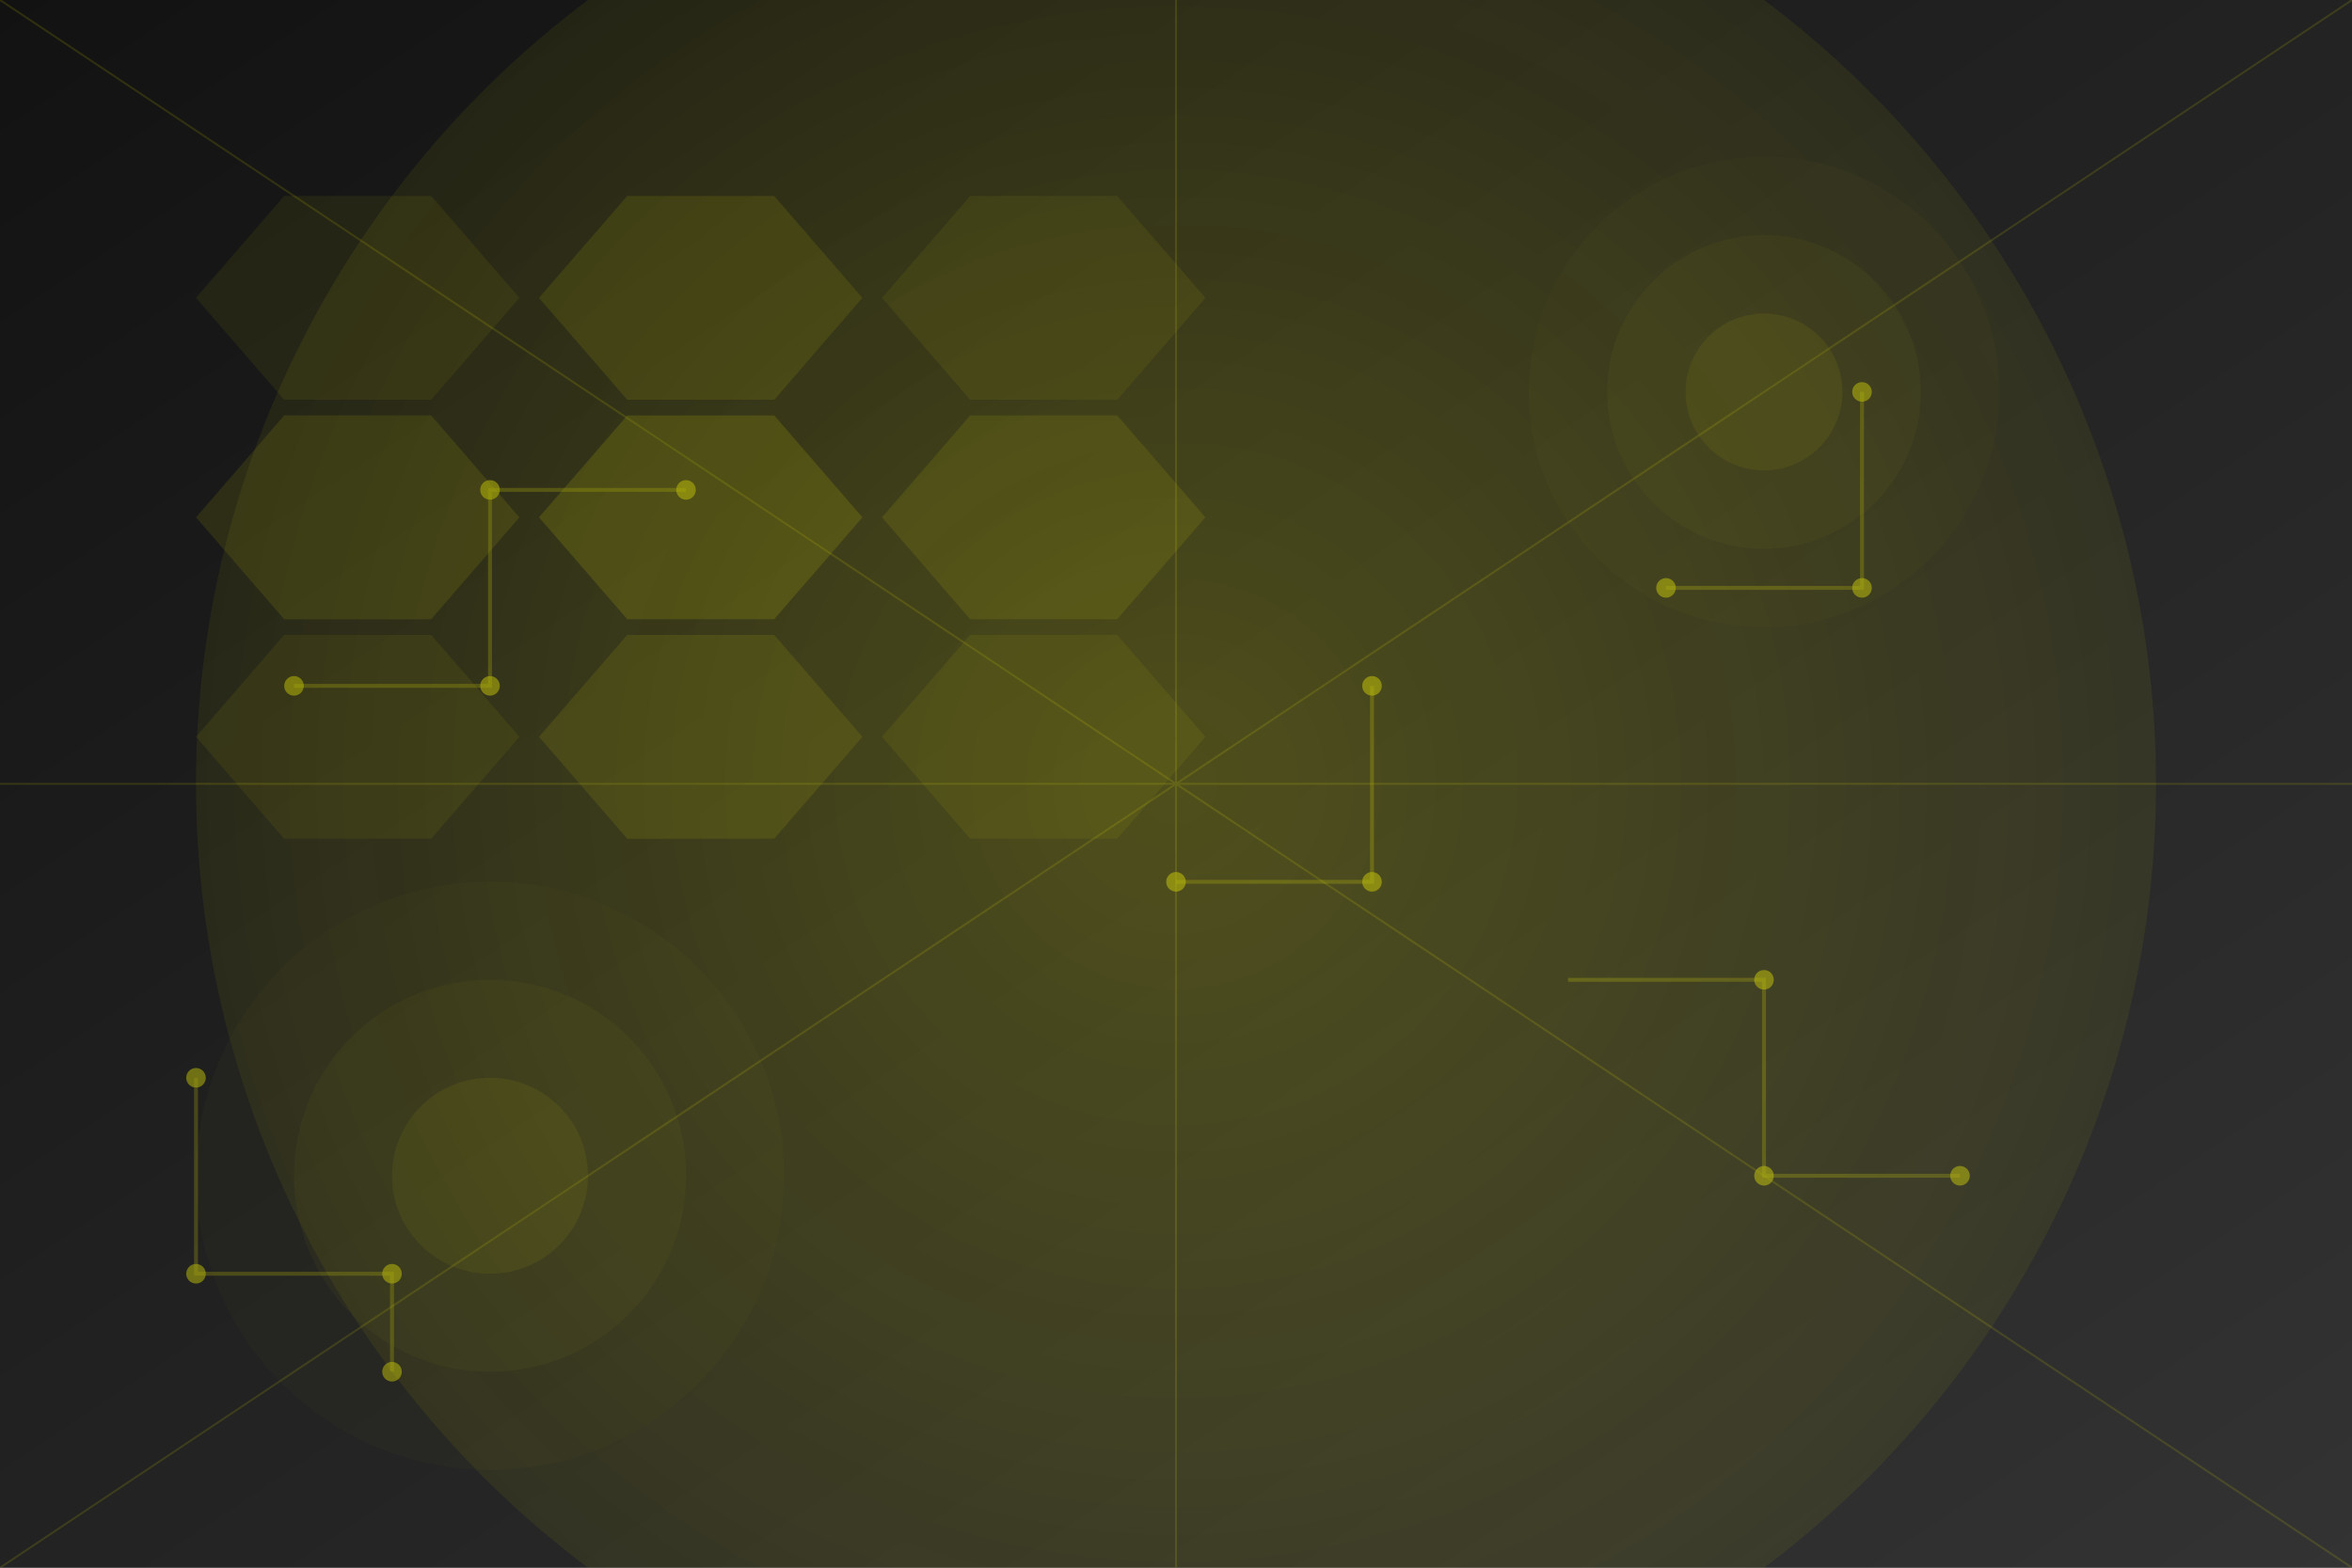 <svg xmlns="http://www.w3.org/2000/svg" width="1200" height="800" viewBox="0 0 1200 800">
  <rect x="0" y="0" width="1200" height="800" fill="#808080" stroke="none"/>
  <defs>
    <linearGradient id="grad1" x1="0%" y1="0%" x2="100%" y2="100%">
      <stop offset="0%" style="stop-color:#121212;stop-opacity:1" />
      <stop offset="100%" style="stop-color:#333333;stop-opacity:1" />
    </linearGradient>
    <radialGradient id="grad2" cx="50%" cy="50%" r="70%" fx="50%" fy="50%">
      <stop offset="0%" style="stop-color:#ffff00;stop-opacity:0.2" />
      <stop offset="100%" style="stop-color:#ffff00;stop-opacity:0" />
    </radialGradient>
  </defs>
  
  <!-- Background -->
  <rect width="100%" height="100%" fill="url(#grad1)" />
  
  <!-- Glow effect -->
  <circle cx="600" cy="400" r="500" fill="url(#grad2)" />
  
  <!-- Abstract shapes -->
  <g opacity="0.6">
    <!-- Hexagon grid -->
    <g transform="translate(100, 100)">
      <path d="M0,52 L45,0 L120,0 L165,52 L120,104 L45,104 Z" fill="#ffff00" opacity="0.1" />
      <path d="M175,52 L220,0 L295,0 L340,52 L295,104 L220,104 Z" fill="#ffff00" opacity="0.15" />
      <path d="M350,52 L395,0 L470,0 L515,52 L470,104 L395,104 Z" fill="#ffff00" opacity="0.1" />
      
      <path d="M0,164 L45,112 L120,112 L165,164 L120,216 L45,216 Z" fill="#ffff00" opacity="0.15" />
      <path d="M175,164 L220,112 L295,112 L340,164 L295,216 L220,216 Z" fill="#ffff00" opacity="0.2" />
      <path d="M350,164 L395,112 L470,112 L515,164 L470,216 L395,216 Z" fill="#ffff00" opacity="0.15" />
      
      <path d="M0,276 L45,224 L120,224 L165,276 L120,328 L45,328 Z" fill="#ffff00" opacity="0.1" />
      <path d="M175,276 L220,224 L295,224 L340,276 L295,328 L220,328 Z" fill="#ffff00" opacity="0.15" />
      <path d="M350,276 L395,224 L470,224 L515,276 L470,328 L395,328 Z" fill="#ffff00" opacity="0.1" />
    </g>
    
    <!-- Large circular elements -->
    <circle cx="900" cy="200" r="120" fill="#ffff00" opacity="0.03" />
    <circle cx="900" cy="200" r="80" fill="#ffff00" opacity="0.05" />
    <circle cx="900" cy="200" r="40" fill="#ffff00" opacity="0.1" />
    
    <circle cx="250" cy="600" r="150" fill="#ffff00" opacity="0.03" />
    <circle cx="250" cy="600" r="100" fill="#ffff00" opacity="0.05" />
    <circle cx="250" cy="600" r="50" fill="#ffff00" opacity="0.1" />
    
    <!-- Abstract lines -->
    <g stroke="#ffff00" stroke-width="1" opacity="0.2">
      <line x1="0" y1="400" x2="1200" y2="400" />
      <line x1="600" y1="0" x2="600" y2="800" />
      <line x1="0" y1="0" x2="1200" y2="800" />
      <line x1="1200" y1="0" x2="0" y2="800" />
    </g>
    
    <!-- Circuit-like patterns -->
    <g stroke="#ffff00" stroke-width="2" fill="none" opacity="0.3">
      <path d="M800,500 L900,500 L900,600 L1000,600" />
      <path d="M700,350 L700,450 L600,450" />
      <path d="M850,300 L950,300 L950,200" />
      <path d="M150,350 L250,350 L250,250 L350,250" />
      <path d="M100,550 L100,650 L200,650 L200,700" />
    </g>
    
    <!-- Dots -->
    <g fill="#ffff00">
      <circle cx="900" cy="500" r="5" opacity="0.6" />
      <circle cx="900" cy="600" r="5" opacity="0.6" />
      <circle cx="1000" cy="600" r="5" opacity="0.6" />
      
      <circle cx="700" cy="350" r="5" opacity="0.6" />
      <circle cx="700" cy="450" r="5" opacity="0.6" />
      <circle cx="600" cy="450" r="5" opacity="0.6" />
      
      <circle cx="850" cy="300" r="5" opacity="0.6" />
      <circle cx="950" cy="300" r="5" opacity="0.6" />
      <circle cx="950" cy="200" r="5" opacity="0.6" />
      
      <circle cx="150" cy="350" r="5" opacity="0.6" />
      <circle cx="250" cy="350" r="5" opacity="0.6" />
      <circle cx="250" cy="250" r="5" opacity="0.6" />
      <circle cx="350" cy="250" r="5" opacity="0.6" />
      
      <circle cx="100" cy="550" r="5" opacity="0.6" />
      <circle cx="100" cy="650" r="5" opacity="0.6" />
      <circle cx="200" cy="650" r="5" opacity="0.6" />
      <circle cx="200" cy="700" r="5" opacity="0.6" />
    </g>
  </g>
</svg>
